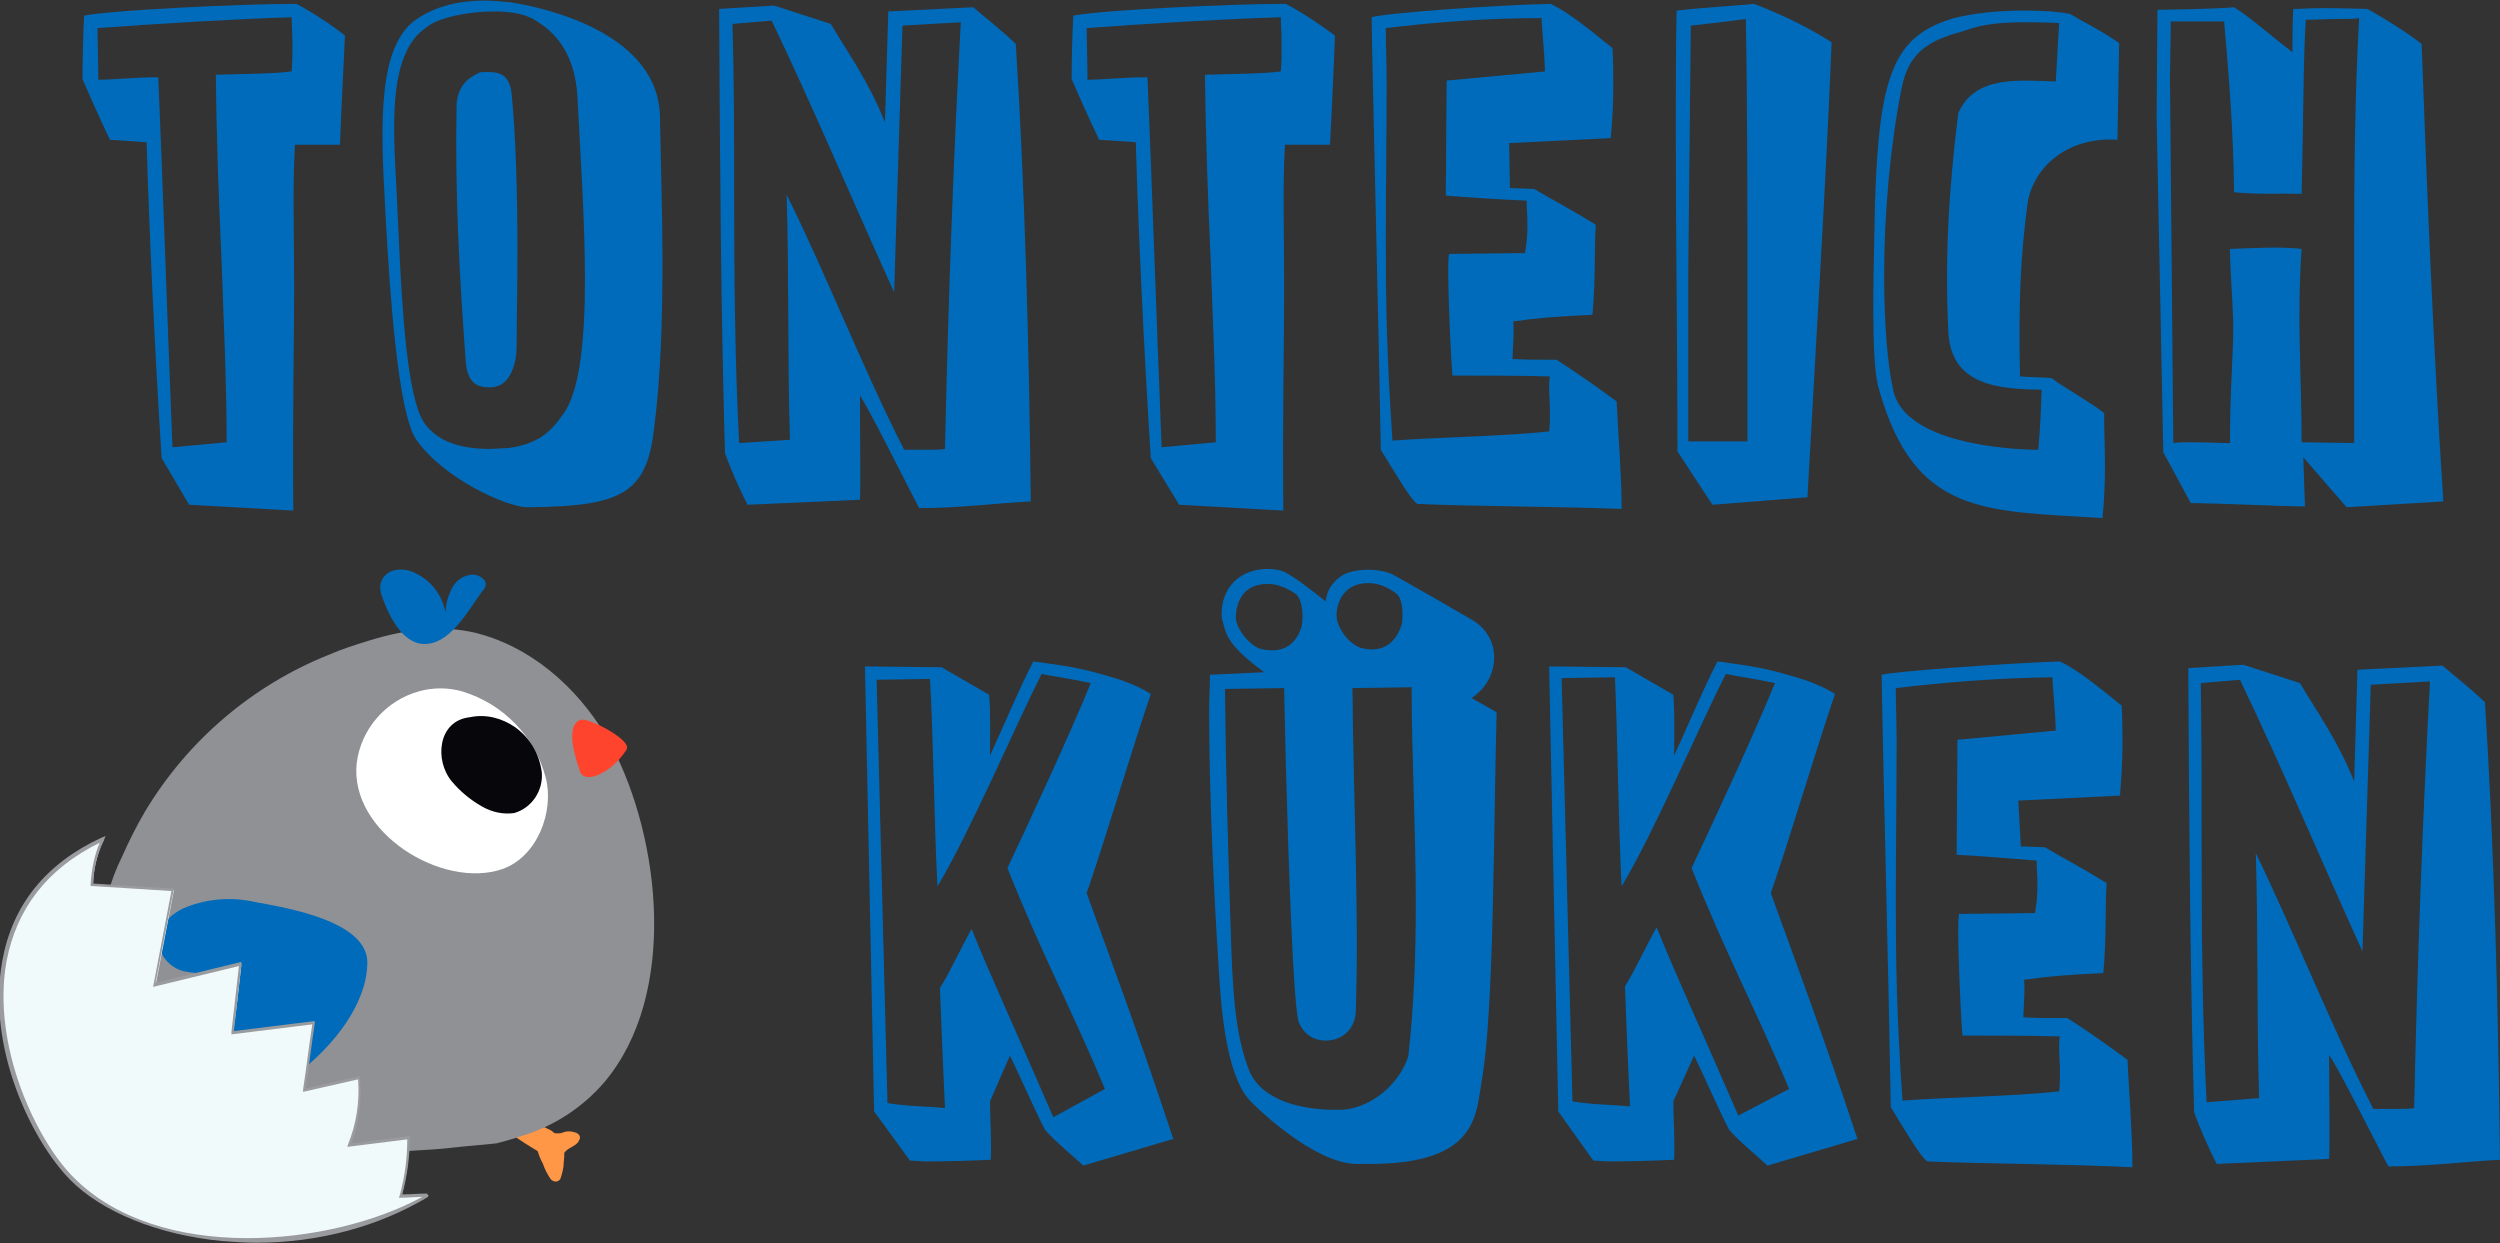 <svg xmlns="http://www.w3.org/2000/svg" xmlns:xlink="http://www.w3.org/1999/xlink" id="Ebene_1" x="0px" y="0px" viewBox="0 0 300 149.2" style="enable-background:new 0 0 300 149.2;" xml:space="preserve"><rect x="0" y="0" width="300" height="149.2" fill="#333333" stroke="none"/><style type="text/css">	.st0{enable-background:new    ;}	.st1{fill:#006BBB;}	.st2{fill:#FF9746;}	.st3{fill:#909195;}	.st4{fill:#FFFFFF;}	.st5{fill:#06060B;}	.st6{fill:#FF442E;}	.st7{fill:#F1FAFA;}	.st8{fill:#9A9B9F;}</style><g>	<g id="Gruppe" transform="translate(103.096 5.371)">		<g class="st0">			<path class="st1" d="M-83.7,49.6c-0.8-12.5-1.5-27.3-1.8-37.9l-4.4-0.3c-1.2-2.5-2.4-5.2-3.3-7.3c0-2.1,0.1-5.9,0.2-7.6    c3.8-0.7,19.2-1.4,24.8-1.4c0.3,0,0.5,0,0.7,0c1.7,0.9,4.2,2.5,5.8,3.8c-0.1,2.5-0.4,7.7-0.6,13.1h-5.4c-0.3,5-0.1,9.6-0.1,17.4    c0,6.5-0.2,14.8-0.1,26.5l-12.5-0.7L-83.7,49.6z M-75.9,47.7c0-7.8-0.4-15.3-0.6-21.6c-0.4-8.8-0.6-14.9-0.7-22.5    c2.9-0.1,6.9-0.1,9.1-0.4C-68,2-68,1-68,0.2c0-1.8-0.1-2.8-0.1-3.5C-74.9-3.1-84.6-2.5-91.4-2c0,1.3,0.1,4.1,0.1,6.2    c1.7,0,4.4-0.3,7.2-0.3c0.6,14.4,1.1,29.6,1.7,44.4L-75.9,47.7z"></path>			<path class="st1" d="M-56.8,21c-0.2-3.7-0.4-7.1-0.4-10c0-6.9,0.9-11.8,4-14c1.4-1,4-2.3,8.3-2.3c0.9,0,1.9,0.1,3,0.2    c5.3,0.8,17.8,4.1,18,13.7c0.1,5.9,0.3,11.7,0.3,17.3c0,7.1-0.2,13.8-1,20.1c-0.9,7.9-3.9,9.4-15.2,9.5c-2.5,0-10.2-3.5-13.4-8.2    C-55.3,44.1-56.3,30.2-56.8,21z M-32.9,28.2c0-7.4-0.6-15.7-0.9-21.9c-0.3-5.8-3.2-8.1-5-9.2c-1.2-0.8-3-1.1-5-1.1    c-3.3,0-6.8,0.8-8.1,1.9c-3.2,2.1-3.9,6.9-3.9,12.2c0,3.3,0.3,6.8,0.4,9.8c0.4,8.5,0.8,19.1,2.5,24c1.3,3.8,5.3,4.6,8.5,4.6    c0.8,0,1.6-0.1,2.3-0.1c3.5-0.5,5-1.8,6.6-4.1C-33.5,41.6-32.9,35.3-32.9,28.2z M-41,24.9c0,4.1-0.1,8.1-0.1,11.3    c0,1.7-0.6,4.8-3,4.9c-1.8,0.1-2.9-0.6-3.1-3c-0.8-11-1.3-20-1.1-31.2c0.3-1.9,1.1-2.8,2.8-3.6c2-0.1,3.5-0.1,3.8,2.6    C-41.2,10.8-41,18.1-41,24.9z"></path>			<path class="st1" d="M0.1,42.1c0,5.7,0.1,10.2,0,12.5l-13.5,0.6c-0.9-1.8-2-4.2-2.7-6.2c-0.5-17.7-0.6-35.4-0.7-53.3l6.6-0.4    l6.8,2.2c2,3.4,4.5,6.8,6.5,11.8L3.5-4l10.2-0.5c1.6,1.4,3,2.4,5.1,4.4c1.1,17.4,1.6,36.7,1.8,54.9c-4,0.2-8.6,0.8-13.4,0.8    C4.5,50.4,1.5,44.3,0.1,42.1z M-8.3,47.4c-0.3-8.8-0.1-20.1-0.4-29.4C-4,27.4,0.4,38.8,5.4,48.6c1,0,2,0,2.8,0    c0.8,0,1.6,0,2.1-0.1c0.4-17.9,1-34.5,1.9-51.2L5.2-2.3l-1,32c-5-11-9.8-22.4-14.7-32.6l-4.7,0.4C-15,4.2-15,11-15,17.8    c0,10.2,0.1,20.4,0.6,30L-8.3,47.4z"></path>			<path class="st1" d="M35,49.6c-0.8-12.5-1.5-27.3-1.8-37.9l-4.4-0.3c-1.2-2.5-2.4-5.2-3.3-7.3c0-2.1,0.1-5.9,0.2-7.6    c3.8-0.7,19.2-1.4,24.8-1.4c0.3,0,0.5,0,0.7,0C53-4,55.5-2.3,57.1-1.1C57,1.4,56.8,6.6,56.5,12h-5.4c-0.3,5-0.1,9.6-0.1,17.4    c0,6.5-0.2,14.8-0.1,26.5l-12.5-0.7L35,49.6z M42.8,47.7c0-7.8-0.4-15.3-0.6-21.6c-0.4-8.8-0.6-14.9-0.7-22.5    c2.9-0.1,6.9-0.1,9.1-0.4C50.7,2,50.7,1,50.7,0.2c0-1.8-0.1-2.8-0.1-3.5C43.7-3.1,34-2.5,27.3-2c0,1.3,0.1,4.1,0.1,6.2    c1.7,0,4.4-0.3,7.2-0.3c0.6,14.4,1.1,29.6,1.7,44.4L42.8,47.7z"></path>			<path class="st1" d="M78.1,17.2l2.9,0.1c1.8,1.1,4,2.2,7.4,4.3c-0.2,2.8,0,6.7-0.4,10.8c-4.4,0.2-6.7,0.4-9.5,0.8    c0.1,1.3,0,2.1-0.1,4.5c1.3,0.1,3.1,0.1,5.3,0.1c2.6,1.7,4.2,2.8,7.2,5c0.2,4.1,0.6,9.1,0.6,12.9C83.7,55.4,74,55.4,67,55.1    c-0.8-0.4-3.2-4.6-4.4-6.5c-0.2-12.6-1-44.3-1.1-51.9C63-3.8,76.8-4.8,83-4.9c2.3,1.1,4.9,3.3,7.4,5.3c0.1,1.8,0.1,3.2,0.1,4.6    c0,2-0.1,3.8-0.3,6.2l-12.2,0.6L78.1,17.2z M70.4,18.1l0.1-13.7V4.3l11.8-1.1c-0.1-3.1-0.4-5.3-0.4-6.4C75.1-3.2,69.1-2.7,63.2-2    c0,2.1,0.1,4.2,0.1,6.4c0,6.3-0.1,12.9-0.1,19.5c0,6.7,0.1,13.4,0.8,23.6c5.4-0.4,13.2-0.5,18.8-1.1c0.1-0.8,0.1-1.5,0.1-2.3    c0-1.1-0.1-2.1-0.1-3c0-0.5,0-0.8,0.1-1.3c-3-0.1-8.4-0.1-11.7-0.1c-0.3-3.7-0.7-14-0.4-14.6l9.1-0.1c0.2-1.1,0.3-2.2,0.3-3.3    c0-1.1-0.1-2.1-0.1-3C77.4,18.6,72.7,18.3,70.4,18.1z"></path>			<path class="st1" d="M98.2,48.8C98.2,35.7,98,23.2,98,10.2c0-4.7,0-9.4,0.1-14.3c3.5-0.4,7.4-0.6,9.3-0.8    c2.1,0.8,5.7,2.3,9.3,4.6c-0.7,17.3-1.9,36.3-2.9,54.6l-11.4,0.9L98.2,48.8z M99.8-2.3L99.5,27c0,2.3,0,4.6,0,6.9    c0,4.6,0,9.2,0,13.7h7.1c0-5.4,0-11,0-16.8c0-11.5,0-23.3-0.2-33.9C103.6-2.7,101.6-2.5,99.8-2.3z"></path>			<path class="st1" d="M122.4,41.4c-0.4-1.3-0.7-3.5-0.7-10.2c0-3,0.1-6.9,0.2-12.2c0.5-15.8,2.4-20.1,9.5-22.2    c2.3-0.6,5.4-0.9,8.3-0.9c2.1,0,4.1,0.1,5.6,0.4c1.3,0.8,3.8,2,5.9,3.5L151,11.4c-6.2-0.4-10.2,3.5-10.8,7.7    c-0.8,6.1-1.1,11.5-0.9,20.7c1.1,0.1,2.8,0.1,3.8,0.2c1.7,1.3,4.7,2.9,6.3,4.2c0,2.2,0.1,4.3,0.1,6.4c0,2.1-0.1,4.2-0.3,6.2    C135.2,55.9,126.7,56.6,122.4,41.4z M144-2.6c-1.6-0.1-3-0.1-4.2-0.1c-3,0-5.3,0.3-7.1,1c-4,1.1-6.7,2.3-7.6,6.9    c-1.4,7-2.1,15.3-2.1,22.4c0,5.8,0.4,10.8,1.1,13.9c1.4,6.4,14.1,7.1,17.4,7.1c0.3-3.4,0.3-4.7,0.4-7.2c-5-0.1-10.9-0.4-11.2-7    c-0.4-8.6,0-16.6,1.2-26.2c2-4.6,7.4-3.9,11.7-3.8L144-2.6z"></path>			<path class="st1" d="M173.5,55.4c-2.5,0-10.8-0.4-13.7-0.4l-3.3-6.1l-0.8-40.2l0.1-12.9c1.2,0,7.1-0.1,9.2-0.3    c1.8,1.1,4.4,3.4,7,5.4c0-1.6,0-3.9,0.1-5.2c1.1,0,2.3-0.1,3.2-0.1c2.8,0,4.7,0.1,5.7,0.1c2,1.1,4.7,2.8,6.5,4.2    c0.6,16.8,1.4,36.4,2.6,54.9l-11.6,0.7l-5.2-6L173.5,55.4z M178.1-3.1c-1.6,0-3.5,0.1-4.5,0.1c-0.3,4.1-0.3,13.1-0.5,20.9    c-2-0.1-5.2,0.1-8.1-0.2c-0.1-7.4-0.6-13.7-1.2-20.5c-0.8,0-1.7,0-2.4,0c-1.4,0-2.6,0-4,0l-0.1,6.8l0.4,43.8    c0.6-0.1,1.3-0.1,2.1-0.1c1.6,0,3.6,0.1,4.7,0.1c0-6.7,0.4-10.2,0.4-14.2c-0.1-3.5-0.4-6.8-0.4-9.1c3-0.1,6.1-0.3,8.6,0    c-0.6,8.3,0,15.5,0,23.2l6.3,0.1c0-2.6,0-5.2,0-7.9c0-5.2,0-10.4,0-15.6c0-9.3,0.1-18.4,0.6-27.5C179.6-3.1,178.8-3.1,178.1-3.1z    "></path>		</g>		<g class="st0">			<path class="st1" d="M15.7,126.8c0,1.7,0.2,4.5,0.1,7c-2,0.1-5.2,0.2-7.7,0.2c-0.8,0-1.4-0.1-2-0.1L1.8,128L0.7,74.6l9.2,0.1    l5.7,3.3c0.2,2.2,0.1,5.6,0.1,7.3c1.5-3.2,3.3-7.6,5.2-11.3c2.8,0.4,5,0.6,8.4,1.6c1.5,0.4,3.8,1.1,5.7,2.3    c-2.4,7.1-5.7,18.2-7.7,23.9c3.3,9.1,6.4,17.4,10.4,29.5l-10.8,3.2c-1.5-1.4-3.3-2.8-4.6-4.3c-1.1-2.1-3.4-7.3-4.2-8.9    L15.7,126.8z M29.5,125.3c-4.2-10-7.6-16.2-11.7-26.5c2.8-6,7.3-15.6,10-22.2c-2.8-0.6-4.5-0.8-5.9-1.1    c-3.3,6.5-8.4,18.6-12.5,25.5C9,93.6,8.9,82.4,8.5,76.1l-6.4,0.1L3.4,127c2.3,0.4,5.1,0.4,6.9,0.6c-0.2-4.2-0.5-11.5-0.6-14.4    c1.4-2.3,2.3-4.4,3.8-7.1c2.1,5.3,5.8,13.3,9.8,22.6L29.5,125.3z"></path>			<path class="st1" d="M76.5,80.1c-0.4,15.1-0.3,35.8-1.8,44.3c-0.7,3.9-0.4,9.9-13.4,9.9c-0.6,0-1.1,0-1.8,0    c-4.9-0.2-11.5-6.4-12.6-7.6c-2.9-3.1-3.5-11.2-3.8-16.7c-0.5-7.7-1.1-20.1-1.1-30c0-1.6,0.1-3,0.1-4.4l6.5-0.3    c-4.7-3.5-4.5-4.6-5-6.2c-0.1-0.2-0.1-0.5-0.1-0.8c0-3.1,2.1-5.4,5.6-5.4c0.6,0,1.4,0.1,2,0.4c1.5,0.8,2.7,1.8,4.9,3.5    c0.1-1.3,0.8-2.3,1.8-3c0.6-0.5,2-0.8,3.3-0.8c1.1,0,2.2,0.2,3,0.6c1.8,1,6.7,3.8,9.6,5.5c1.6,1,2.5,2.6,2.5,4.4    c0,1.8-0.8,3.6-2.7,4.9L76.5,80.1z M51.2,86.1L51,77.2l-7.1,0.1c0.1,10.2,0.4,20.2,0.7,29.2c0.2,6.2,0.4,12.3,2.3,16.8    c1.6,3.5,6.4,4.5,10.1,4.5c0.4,0,0.6,0,1,0c3.2-0.2,6.7-2.8,7.9-6.4c0.7-6.2,0.9-12.3,0.9-18.3c0-9.1-0.5-17.9-0.5-26l-7.1,0.1    c0.1,13.1,0.8,27,0.4,38.8c-0.1,2.3-1.8,3.5-3.6,3.5c-1.3,0-2.5-0.6-3.2-2.1C52.1,116.1,51.5,97.3,51.2,86.1z M53.1,69.8    c0.2-1,0.2-3.1-0.7-3.9c-1.1-0.7-2.1-1.2-3.4-1.2c-3.3,0-3.8,2.8-3.8,4c0,1.3,1.6,3.4,3,3.8C51.6,73.3,52.7,71.1,53.1,69.8z     M65.1,69.6c0.1-0.4,0.1-0.8,0.1-1.3c0-1-0.2-2.1-0.8-2.5c-1-0.7-2-1.2-3.3-1.2c-3.3,0-3.9,2.9-3.8,4.1c0.1,1.3,1.5,3.3,3,3.7    C63.6,73.2,64.7,70.8,65.1,69.6z"></path>			<path class="st1" d="M97.7,126.8c0,1.7,0.2,4.5,0.1,7c-2,0.1-5.2,0.2-7.7,0.2c-0.8,0-1.4-0.1-2-0.1l-4.2-5.9l-1.1-53.4l9.2,0.1    l5.7,3.3c0.2,2.2,0.1,5.6,0.1,7.3c1.5-3.2,3.3-7.6,5.2-11.3c2.8,0.4,5,0.6,8.4,1.6c1.5,0.4,3.8,1.1,5.7,2.3    c-2.4,7.1-5.7,18.2-7.7,23.9c3.3,9.1,6.4,17.4,10.4,29.5l-10.8,3.2c-1.5-1.4-3.3-2.8-4.6-4.3c-1.1-2.1-3.4-7.3-4.2-8.9    L97.7,126.8z M111.6,125.3c-4.2-10-7.6-16.2-11.7-26.5c2.8-6,7.3-15.6,10-22.2c-2.8-0.6-4.5-0.8-5.9-1.1    c-3.3,6.5-8.4,18.6-12.5,25.5c-0.4-7.6-0.5-18.8-0.8-25.1l-6.4,0.1l1.3,50.8c2.3,0.4,5.1,0.4,6.9,0.6c-0.2-4.2-0.5-11.5-0.6-14.4    c1.4-2.3,2.3-4.4,3.8-7.1c2.1,5.3,5.8,13.3,9.8,22.6L111.6,125.3z"></path>			<path class="st1" d="M139.4,96.2l2.9,0.1c1.8,1.1,4,2.2,7.4,4.3c-0.2,2.8,0,6.7-0.4,10.8c-4.4,0.2-6.7,0.4-9.5,0.8    c0.1,1.3,0,2.1-0.1,4.5c1.3,0.1,3.1,0.1,5.3,0.1c2.6,1.7,4.2,2.8,7.2,5c0.2,4.1,0.6,9.1,0.6,12.9c-7.9-0.4-17.6-0.4-24.6-0.7    c-0.8-0.4-3.2-4.6-4.4-6.5c-0.2-12.6-1-44.3-1.1-51.9c1.4-0.4,15.2-1.4,21.4-1.6c2.3,1.1,4.9,3.3,7.4,5.3    c0.1,1.8,0.1,3.2,0.1,4.6c0,2-0.1,3.8-0.3,6.2l-12.2,0.6L139.4,96.2z M131.7,97.2l0.1-13.7v-0.1l11.8-1.1    c-0.1-3.1-0.4-5.3-0.4-6.4c-6.9,0.1-12.8,0.6-18.8,1.3c0,2.1,0.1,4.2,0.1,6.4c0,6.3-0.1,12.9-0.1,19.5c0,6.7,0.1,13.4,0.8,23.6    c5.4-0.4,13.2-0.5,18.8-1.1c0.1-0.8,0.1-1.5,0.1-2.3c0-1.1-0.1-2.1-0.1-3c0-0.5,0-0.8,0.1-1.3c-3-0.1-8.4-0.1-11.7-0.1    c-0.3-3.7-0.7-14-0.4-14.6l9.1-0.1c0.2-1.1,0.3-2.2,0.3-3.3c0-1.1-0.1-2.1-0.1-3C138.7,97.7,134,97.3,131.7,97.2z"></path>			<path class="st1" d="M176.4,121.2c0,5.7,0.1,10.2,0,12.5l-13.5,0.6c-0.9-1.8-2-4.2-2.7-6.2c-0.5-17.7-0.6-35.4-0.7-53.3l6.6-0.4    l6.8,2.2c2,3.4,4.5,6.8,6.5,11.8l0.4-13.4l10.2-0.5c1.6,1.4,3,2.4,5.1,4.4c1.1,17.4,1.6,36.7,1.8,54.9c-4,0.2-8.6,0.8-13.4,0.8    C180.8,129.4,177.8,123.4,176.4,121.2z M168,126.4c-0.3-8.8-0.1-20.1-0.4-29.4c4.6,9.5,9.1,20.9,14.1,30.7c1,0,2,0,2.8,0    s1.6,0,2.1-0.1c0.4-17.9,1-34.5,1.9-51.2l-7.1,0.4l-1,32c-5-11-9.8-22.4-14.7-32.6l-4.7,0.4c0.1,6.7,0.1,13.5,0.1,20.3    c0,10.2,0.1,20.4,0.6,30L168,126.4z"></path>		</g>	</g>	<g id="Gruppe_55" transform="translate(0)">		<g id="Gruppe_39" transform="translate(97.698 116.107)">			<g id="Pfad_59">				<path class="st1" d="M-82.8-1.1c-3.1,1.2-6.8,0.6-9.9-0.4c1-1.8,1.9-3.6,2.9-5.3c0.3,0.3,0.6,0.7,0.9,1c1.8,2.4-1.5,6-4,4.4     c-0.4-0.2-0.8-0.5-1.1-0.8c-1.1-1.1-1.3-2.8-0.4-4.1c0.9-1.2,2.6-1.6,4-1c2.7,1,5.5,1.7,8,3.2c0.8,0.5,1.1,1.5,0.6,2.3     C-82.1-1.5-82.5-1.2-82.8-1.1"></path>			</g>		</g>		<g id="Gruppe_40" transform="translate(98.634 120.869)">			<g id="Pfad_60">				<path class="st1" d="M-84.3-4.5c-0.5,1.2-1.4,2.2-2.4,2.9c-0.5,0.4-1.1,0.7-1.6,1.1c-0.5,0.3-1.9,1.5-1,0.1     c0.1-0.8,0.1-1.6,0.2-2.3c0,0,0,0,0,0.1c0.4,1.3-0.1,2.6-1.2,3.4l-0.1,0c-1.4,0.9-3.3,0.4-4.2-1c-0.1-0.2-0.2-0.4-0.3-0.6     c-0.7-2.9,1.5-4,3.8-5c1.8-0.9,3.9-1.1,5.9-0.6c0.8,0.2,1.2,1,1,1.7C-84.2-4.7-84.2-4.6-84.3-4.5"></path>			</g>		</g>		<g id="Gruppe_41" transform="translate(122.688 138.439)">			<g id="Pfad_61">				<path class="st2" d="M-87.4-3.5c0.1,1,0.1,2.1-0.2,3.1c-0.2,1.2-0.2,2.4-0.3,3.5c-0.3,2.1-3.6,1.3-3.2-0.8     c0.3-1.1,0.6-2.3,1-3.4c0.2-1,0.7-2,1.3-2.8c0.3-0.3,0.8-0.3,1.1,0C-87.5-3.7-87.4-3.6-87.4-3.5"></path>			</g>		</g>		<g id="Gruppe_42" transform="translate(123.004 143.601)">			<g id="Pfad_62">				<path class="st2" d="M-87.2,1.9c-0.7-0.2-1.4-0.6-1.9-1.1c-0.7-0.6-1.3-1.2-1.7-2c-0.4-0.6-0.2-1.5,0.4-1.9     c0.6-0.4,1.5-0.2,1.9,0.4c1,1.2,1.6,2.7,1.7,4.2C-86.9,1.8-87,1.9-87.2,1.9C-87.2,1.9-87.2,1.9-87.2,1.9"></path>			</g>		</g>		<g id="Gruppe_43" transform="translate(120.526 143.266)">			<g id="Pfad_63">				<path class="st2" d="M-91.4,0c0.8-1.1,1.8-2.1,2.8-3c1.2-0.9,2.5,0.9,1.6,1.9c-0.6,0.5-1.2,1-2,1.3c-0.7,0.3-1.4,0.4-2.1,0.4     c-0.2,0-0.4-0.2-0.4-0.4C-91.5,0.1-91.4,0-91.4,0"></path>			</g>		</g>		<g id="Gruppe_44" transform="translate(146.305 137.438)">			<g id="Pfad_64">				<path class="st2" d="M-87-4.1c1.1-0.1,2.2,0.2,3.1,0.7c1.3,0.5,2.5,1,3.7,1.6c0.7,0.4,1,1.3,0.6,2c-0.4,0.7-1.3,1-2,0.6     c-1.2-0.7-2.3-1.4-3.4-2.2c-0.9-0.6-2-1.1-2.3-2.1C-87.4-3.7-87.3-4-87-4.1"></path>			</g>		</g>		<g id="Gruppe_45" transform="translate(151.301 139.615)">			<g id="Pfad_65">				<path class="st2" d="M-81.8-2.8c-0.2,0.5-0.7,0.7-1.2,1c-0.5,0.3-0.7,0.7-1.2,1.1c-0.7,0.5-1.7,0.2-2.2-0.5     c-0.1-0.1-0.1-0.2-0.2-0.3c-0.2-0.9,0.3-1.8,1.1-2c0.1,0,0.2,0,0.3-0.1c0.5-0.1,0.9,0.1,1.4-0.1c0.5-0.2,1-0.2,1.6,0     C-81.7-3.5-81.6-3.1-81.8-2.8"></path>			</g>		</g>		<g id="Gruppe_46" transform="translate(150.951 139.752)">			<g id="Pfad_66">				<path class="st2" d="M-84.9,1.7c-0.4-0.6-0.7-1.2-0.9-1.8c-0.4-0.7-0.6-1.4-0.8-2.1c-0.3-1.8,2.6-2.3,3.2-0.5     c0.2,0.8,0.2,1.6,0.1,2.4c0,0.7-0.2,1.4-0.4,2C-84,2.2-84.6,2.1-84.9,1.7"></path>			</g>		</g>		<g id="Gruppe_47" transform="translate(105.891 87.599)">			<g id="Pfad_67">				<path class="st3" d="M-79.8,48.8c-13.1-5.3-17.4-21.7-11.4-33.7c0.8-1.8,1.7-3.6,2.7-5.3c5.1-8.5,12.8-15.1,22-18.8     c1.6-0.7,3.2-1.2,4.8-1.7c4.8-1.5,9.6-2,13.8-0.7c6.7,2,12.1,7.2,15.4,13.3c5.9,11.2,8,29.9-0.9,40.4c-2.5,2.9-5.7,5-9.2,6.2     c-1.2,0.4-2.5,0.8-3.7,1.1c-1.7,0.2-3.4,0.3-5.1,0.5c-1.7,0.2-3.5,0.3-5.2,0.4c-6.1,0.4-12.6,0.7-18.8-0.5     C-76.9,49.7-78.4,49.3-79.8,48.8"></path>			</g>		</g>		<g id="Gruppe_48" transform="translate(132.404 93.781)">			<g id="Pfad_68">				<path class="st4" d="M-82.2-10.8c1.7-0.5,3.6-0.5,5.3,0c4.9,1.5,8.7,5.4,10,10.4c1,4-1,9.4-5.2,10.9     c-7.2,2.5-18.4-4.4-17.5-12.7C-89.1-6.3-86.1-9.7-82.2-10.8"></path>			</g>		</g>		<g id="Gruppe_49" transform="translate(141.114 96.563)">			<g id="Pfad_69">				<path class="st5" d="M-79.3-9.3c1.8,1.3,2.9,3.2,3.2,5.4c0.2,2.2-1.2,4.3-3.3,4.9c-1.3,0.2-2.7-0.1-3.9-0.8     c-1.4-0.8-2.6-1.8-3.6-3c-2.1-2.5-1.7-7.3,2.2-7.7C-82.8-10.9-80.9-10.4-79.3-9.3"></path>			</g>		</g>		<g id="Gruppe_50" transform="translate(154.545 97.065)">			<g id="Pfad_70">				<path class="st6" d="M-79.3-7.4c0,0.2-0.1,0.4-0.2,0.5c-0.8,1.2-1.9,2.2-3.2,2.8c-0.7,0.3-1.6,0.5-2.1-0.1     c-0.1-0.2-0.2-0.3-0.2-0.5c-0.5-1.3-1.8-5.5,0.2-6C-83.8-10.9-79.3-8.5-79.3-7.4"></path>			</g>		</g>		<g id="Gruppe_51" transform="translate(111.779 115.657)">			<g id="Pfad_71">				<path class="st1" d="M-81.1-7.4c-3-0.7-6.1-0.4-8.8,0.8c-1.6,0.8-3,2.3-2.9,4.1c0.3,1.7,1.5,3,3.1,3.4c1.6,0.3,3.3,0.4,4.9,0     c-2.1,0.5-4,1.5-5.6,3c-1,0.9-1.9,2.4-1.3,3.6C-91.1,8.5-90,9-88.8,9c1.9,0.2,3.9-0.1,5.7-0.6c-1.7,1.1-3.7,2.6-3.6,4.6     c0.3,1.7,1.7,3,3.4,3.1c1.7,0.1,3.3-0.4,4.8-1.3C-73.7,12-67.9,6-67.7,0.1C-67.4-5.1-77.3-6.7-81.1-7.4"></path>			</g>		</g>		<g id="Gruppe_52" transform="translate(134.868 81.551)">			<g id="Pfad_72">				<path class="st1" d="M-77-10.6c0.2-0.2,0.3-0.4,0.4-0.6c0.2-0.7-0.6-1.3-1.4-1.4c-1.1,0-2.1,0.6-2.6,1.6c-0.5,0.9-0.8,2-0.8,3     c-0.4-2.2-1.8-4-3.9-4.9c-0.7-0.3-1.5-0.4-2.3-0.2c-0.8,0.2-1.4,0.8-1.6,1.6c-0.1,0.5,0,1.1,0.2,1.6c0.8,2.3,2.6,6,5.5,5.6     C-80.6-4.6-78.5-8.6-77-10.6"></path>			</g>		</g>		<g id="Gruppe_53" transform="translate(95.671 109.425)">			<g id="Pfad_73">				<path class="st7" d="M-74.8-2.6L-77,8.8l10.3-2.5c-0.3,2.7-0.6,5.5-1,8.2l9.7-1.2c-0.4,2.7-0.8,5.4-1.1,8.1l6.5-1.5     c0.3,2.7-0.1,5.5-1.1,8.1c2.4-0.3,4.7-0.6,7.1-0.9c0,2.4-0.3,4.7-0.9,7c1.1,0,2.2-0.1,3.3-0.1c-16,9.5-35.5,5.4-42.8-2     c-7.6-7.7-15.9-31.5,3.8-40.7c-0.8,1.7-1.3,3.6-1.3,5.4C-81.3-3-78.1-2.8-74.8-2.6"></path>			</g>		</g>		<g id="Gruppe_54" transform="translate(95.671 109.425)">			<g id="Pfad_74">				<path class="st8" d="M-64.9,39.7c-1.4,0-2.7-0.1-4.1-0.2c-7.6-0.7-14.5-3.5-18.3-7.4c-4.5-4.6-10-15.7-8.1-26.2     c1.2-6.7,5.2-11.7,11.9-14.8l0.5-0.2l-0.2,0.5c-0.8,1.6-1.2,3.4-1.3,5.2c3.2,0.2,6.4,0.4,9.5,0.6l0.2,0l-2.2,11.3l10.3-2.5     l0,0.3c-0.3,2.7-0.6,5.3-0.9,8l9.7-1.2l0,0.3c-0.4,2.6-0.7,5.2-1.1,7.8l6.5-1.5l0,0.2c0.3,2.7-0.1,5.4-1,7.9l7-0.9l0,0.2     c0,2.3-0.3,4.6-0.9,6.8c1,0,2-0.1,3-0.1l0.1,0.4C-50.3,37.8-57.5,39.7-64.9,39.7z M-83.7-8.3C-90-5.2-93.7-0.4-94.9,6     c-1.8,10.2,3.7,21.5,8,25.8c10.2,10.4,30.9,8.4,41.9,2.4c-0.8,0-1.7,0.1-2.5,0.1l-0.3,0l0.1-0.3c0.6-2.2,0.9-4.4,0.9-6.7     l-7.2,0.9l0.1-0.3c1-2.5,1.4-5.1,1.2-7.8l-6.6,1.5l0-0.3c0.4-2.6,0.7-5.2,1.1-7.8l-9.7,1.2l0-0.3c0.3-2.6,0.6-5.3,0.9-7.9     l-10.3,2.5l2.2-11.5c-3.2-0.2-6.3-0.4-9.5-0.6l-0.2,0l0-0.2C-84.7-4.9-84.4-6.7-83.7-8.3z"></path>			</g>		</g>	</g></g></svg>
